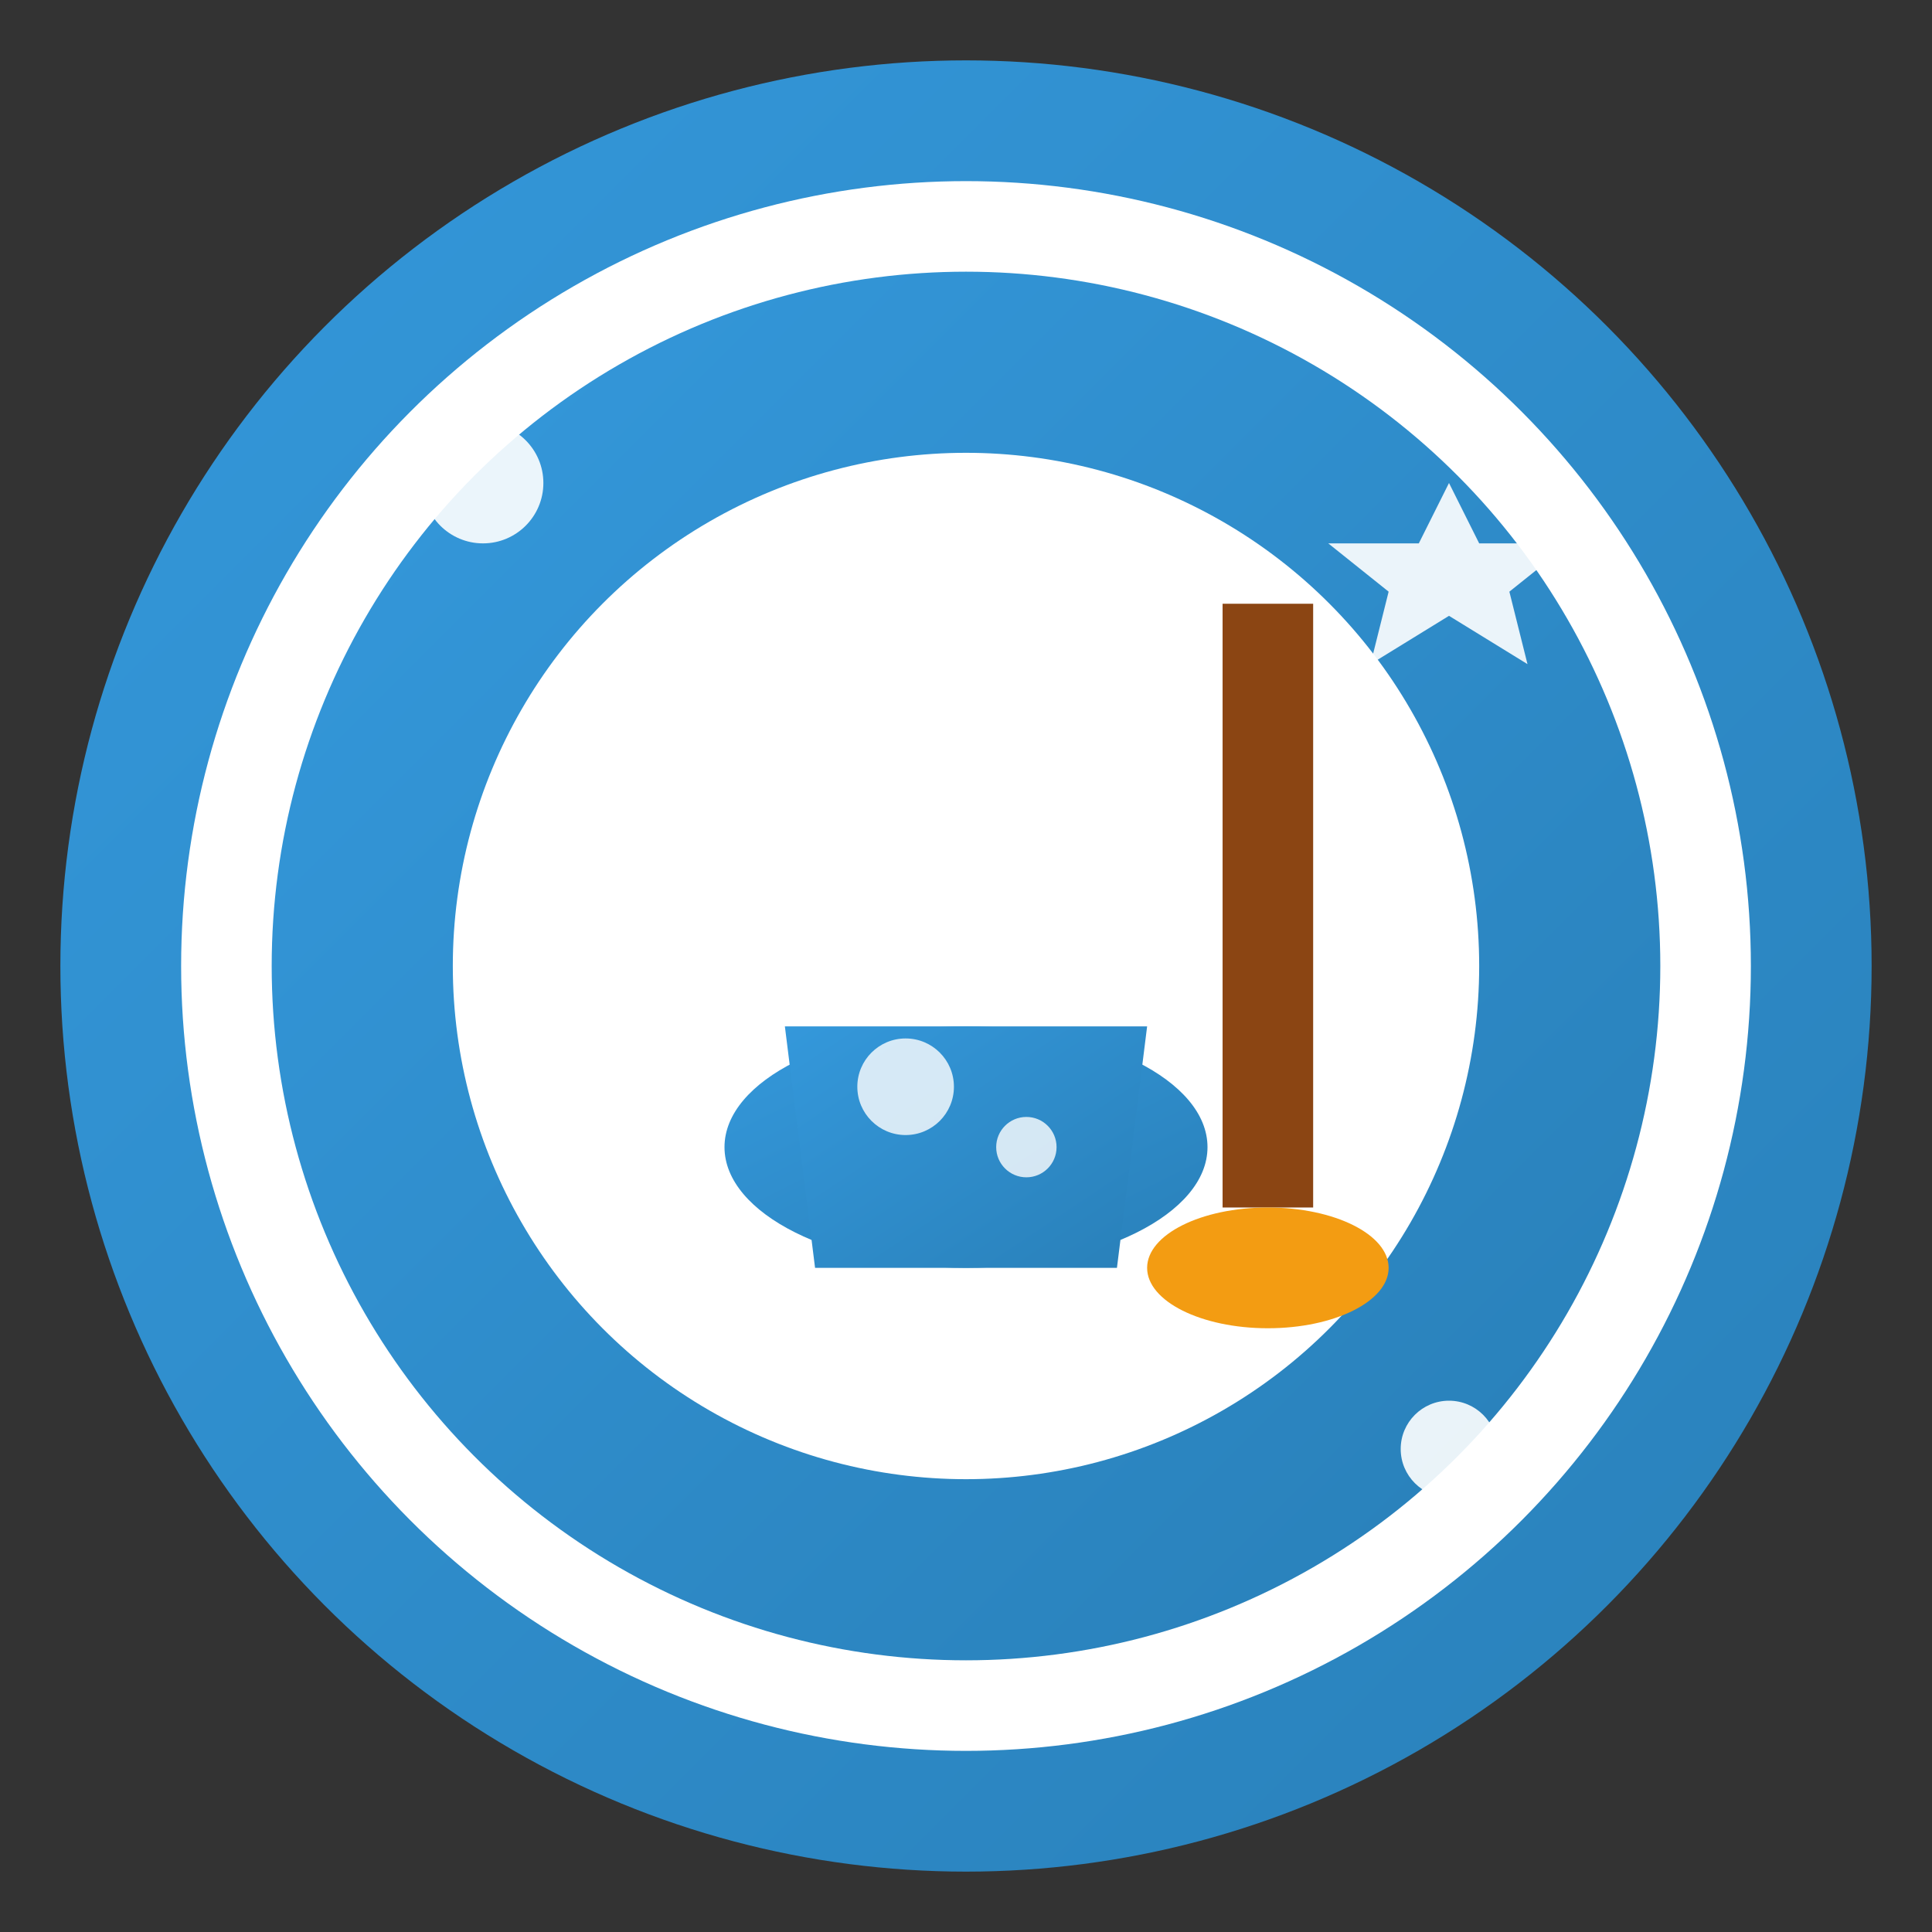 <svg width="32" height="32" viewBox="0 0 32 32" xmlns="http://www.w3.org/2000/svg">
  <rect x="0" y="0" width="32" height="32" fill="#333333" stroke="none"/>
  <defs>
    <linearGradient id="faviconGradient" x1="0%" y1="0%" x2="100%" y2="100%">
      <stop offset="0%" style="stop-color:#3498db;stop-opacity:1" />
      <stop offset="100%" style="stop-color:#2980b9;stop-opacity:1" />
    </linearGradient>
  </defs>
  
  <!-- Background circle -->
  <circle cx="16" cy="16" r="15" fill="url(#faviconGradient)"/>
  
  <!-- Inner circle for contrast -->
  <circle cx="16" cy="16" r="13" fill="white"/>
  
  <!-- Olixa "O" letter -->
  <circle cx="16" cy="16" r="10" fill="none" stroke="url(#faviconGradient)" stroke-width="3"/>
  
  <!-- Cleaning symbol inside -->
  <g transform="translate(16, 16)">
    <!-- Bucket -->
    <ellipse cx="0" cy="3" rx="4" ry="2" fill="url(#faviconGradient)"/>
    <path d="M-3 1 L3 1 L2.5 5 L-2.5 5 Z" fill="url(#faviconGradient)"/>
    
    <!-- Bubbles -->
    <circle cx="-1" cy="2" r="0.8" fill="white" opacity="0.8"/>
    <circle cx="1" cy="3" r="0.5" fill="white" opacity="0.8"/>
    
    <!-- Mop handle -->
    <line x1="5" y1="-6" x2="5" y2="4" stroke="#8b4513" stroke-width="1.5"/>
    
    <!-- Mop head -->
    <ellipse cx="5" cy="5" rx="2" ry="1" fill="#f39c12"/>
  </g>
  
  <!-- Sparkle for cleanliness -->
  <g fill="white" opacity="0.9">
    <circle cx="8" cy="8" r="1"/>
    <circle cx="24" cy="24" r="0.8"/>
    
    <!-- Star sparkle -->
    <path d="M24 8 L24.5 9 L26 9 L25 9.8 L25.3 11 L24 10.2 L22.7 11 L23 9.8 L22 9 L23.5 9 Z"/>
  </g>
</svg>
